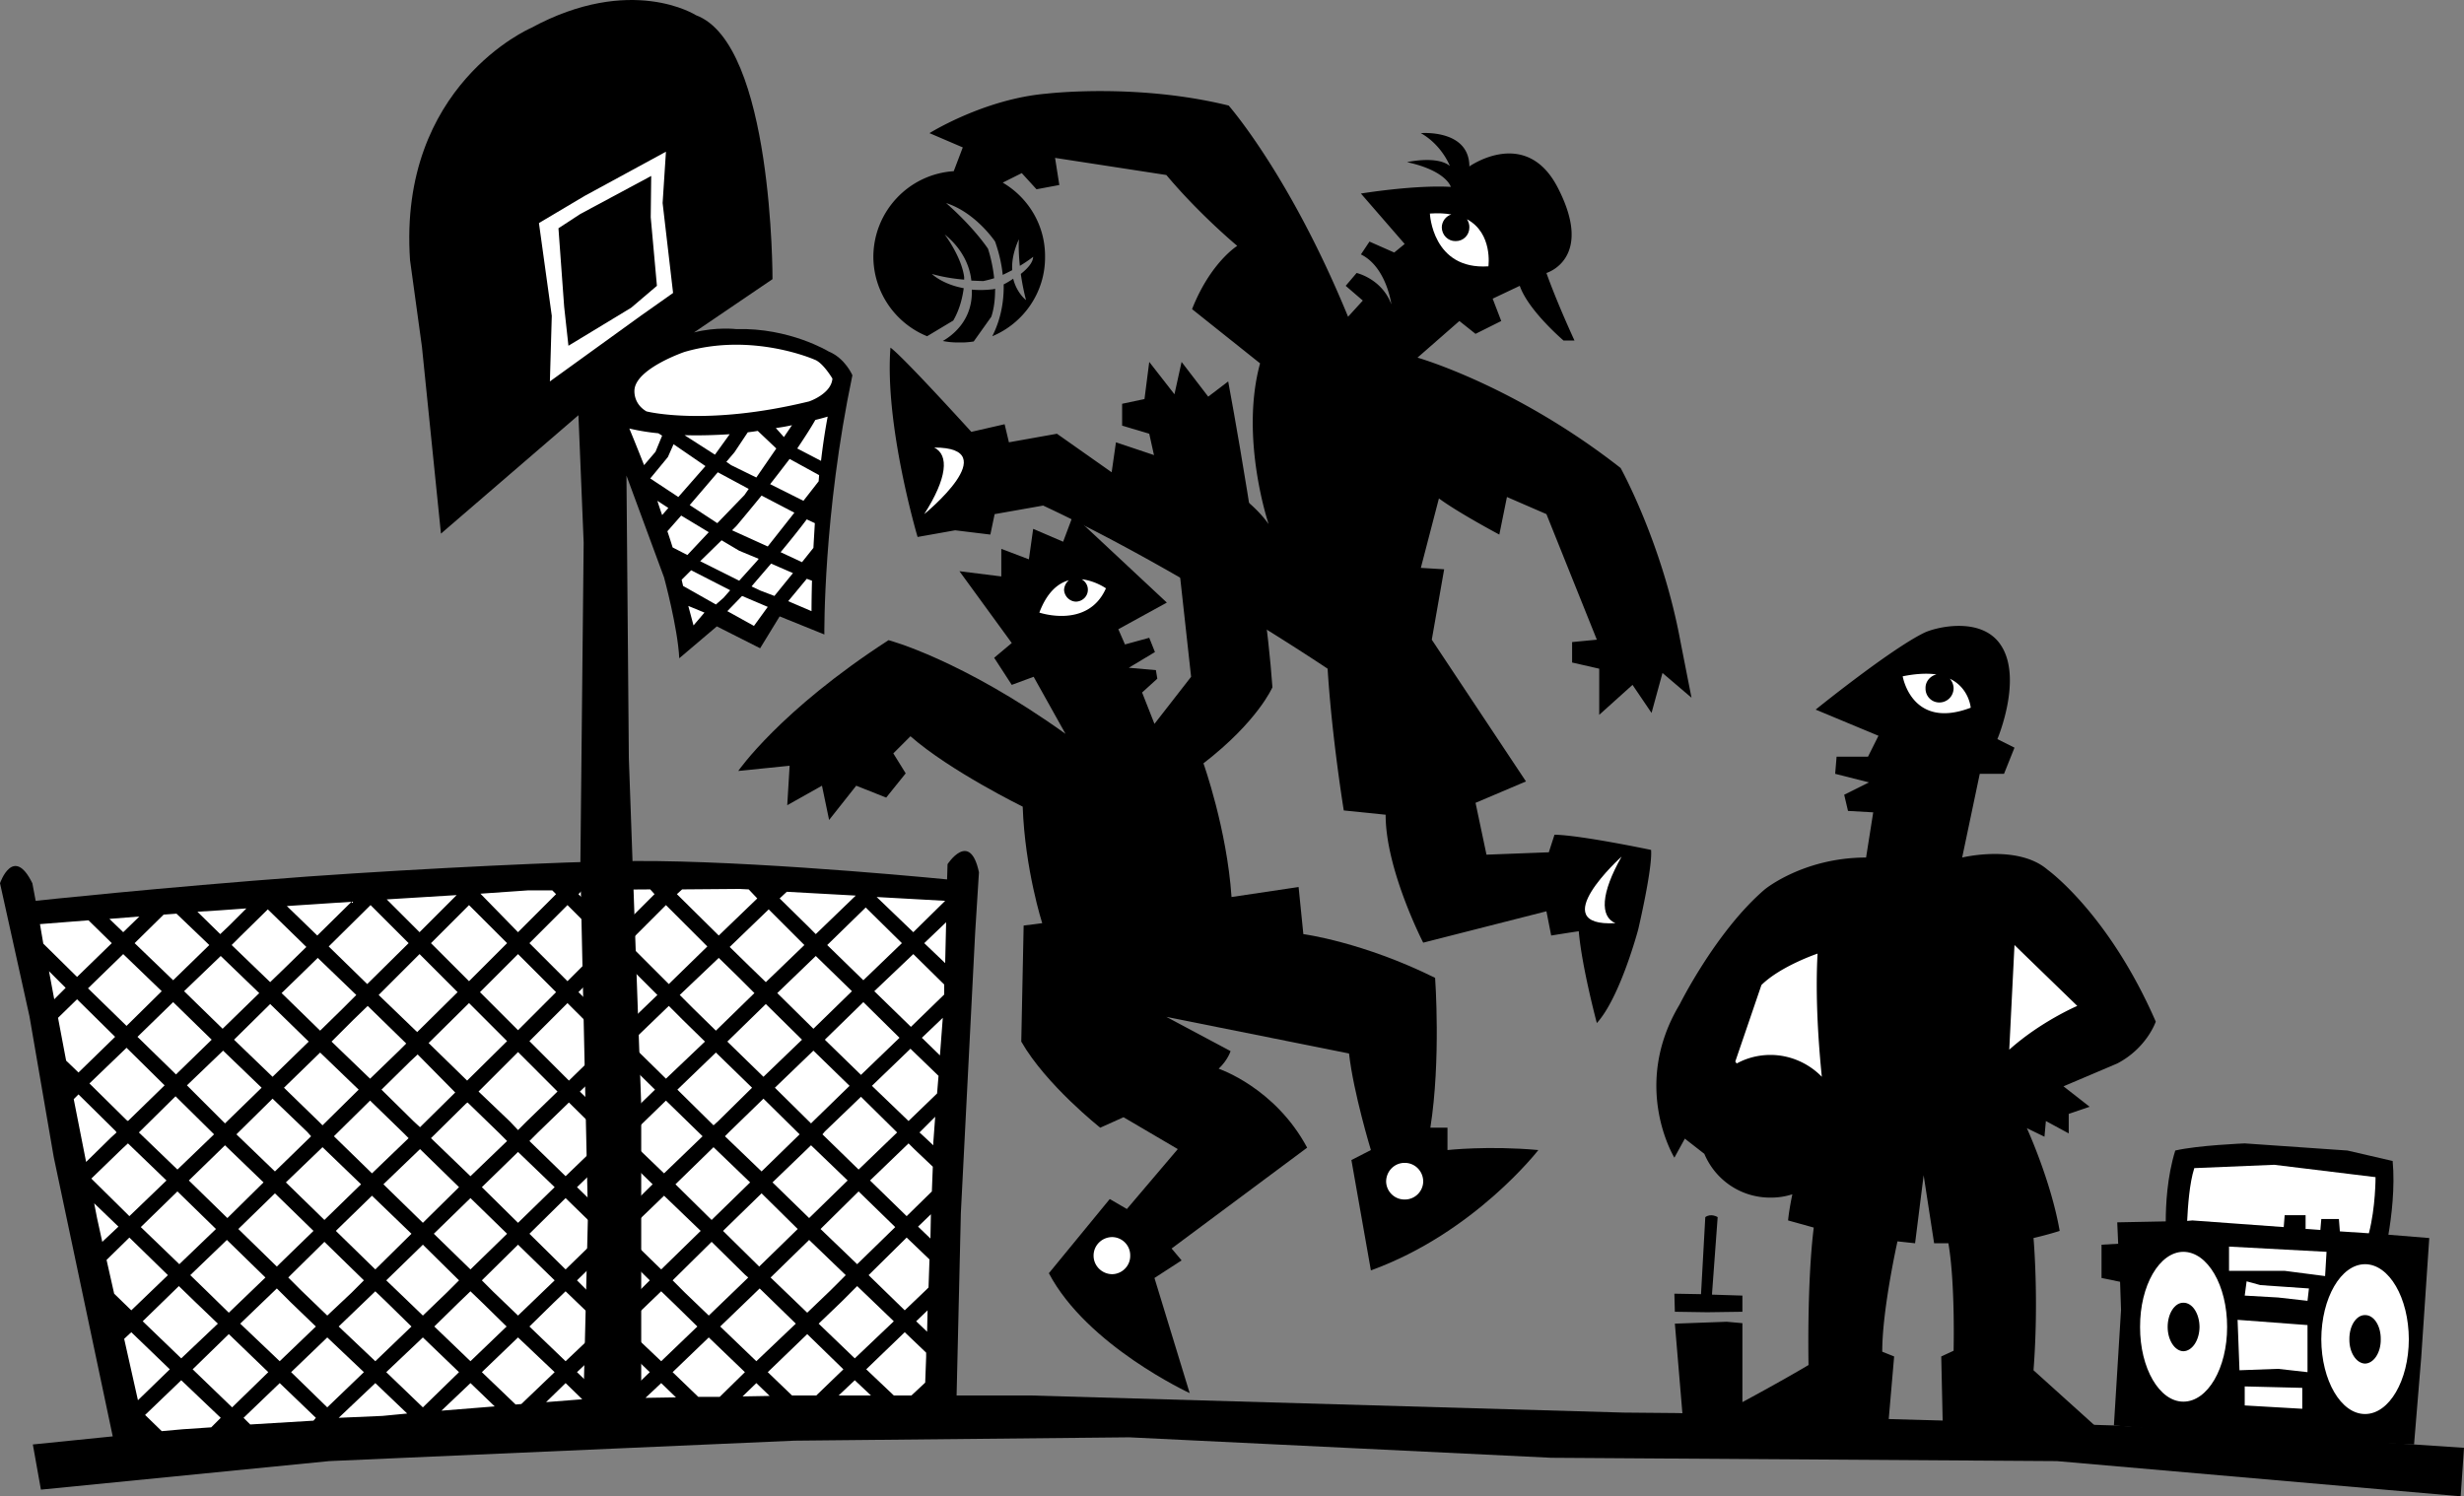 <svg xmlns="http://www.w3.org/2000/svg" width="518" height="314.594"><rect width="100%" height="100%" fill="#808080" stroke="none"/><path d="m444.402 299.692 63.098 4 10.5.703-.7 10.199-84.898-7.402-106.3-.7-88.7-4.3-70.402.703-97.8 4.297-60.598 6-1.7-9.5 16.797-1.7-12.398-58.699-5.102-29.601-6.199-28s2.797-8.141 6.8 0l.7 3.703s26.066-2.805 57.102-5.102c25.441-1.808 55.73-3.18 64.8-3.2 21.813-.608 60.391 2.884 69.7 3.802l.097-3.203s4.7-7.247 6.602 1.703L205 196.192l-3 58.8-.898 38.403h15.5l124.699 3.597 11.3.102 91.801 2.598"/><path fill="#fff" d="m183.102 293.395-3.403-3.203-3.398 3.203zm6-75.203-7.602-7.5-8.098 7.902 7.598 7.398 8.102-7.8m-10-9.797-7.602-7.403-8.098 7.801 7.598 7.5 8.102-7.898m-10-9.703-1.903-1.899-5.597-5.601-8.2 7.902 4.297 4.2 3.301 3.198 8.102-7.8m4.8 0 7.598 7.402 8.102-7.8-7.602-7.5-8.098 7.898m14.7 39.402-7.602-7.5-7.598 7.3-.5.598 7.598 7.403 8.102-7.801m-10-9.801L171 220.895l-8.098 7.797 7.598 7.5.602-.598 7.5-7.3m-10-9.7-7.602-7.5-8.098 7.898 7.598 7.403 8.102-7.801m-10-9.801-3.2-3.2-4.3-4.198-8.2 7.797 2.899 2.902 4.699 4.598 8.102-7.899m-9.902-9.801-8.7-8.699-8 8 8.602 8.602 8.097-7.903m39.501 59-7.7-7.5-8 7.903 7.7 7.398 8-7.8m-10-9.801-7.7-7.399-8.098 7.8 7.7 7.5 8.097-7.901m-10.097-9.7-7.602-7.5-7.2 7-.898.903 7.7 7.398 8-7.8m-10-9.801-7.602-7.399-8.098 7.8 7.598 7.5 1-.901 7.102-7m-9.902-9.7-4.7-4.597-2.898-2.903-8.2 7.903 1.598 1.5 6 5.898 8.2-7.8m-10-9.801-8.598-8.598-8 8 8.5 8.398 8.097-7.8M127.3 198.293l-8-8-8 8 8 8 8-8m60.602 79.5-7.703-7.398-3.297 3.297-4.8 4.601 7.597 7.3 8.203-7.8m-10.102-9.699-7.698-7.402-8.102 7.902 7.7 7.398 4.902-4.699 3.199-3.2m-10.101-9.698-7.598-7.5-8.102 7.898 6.902 6.8.7.7 8.097-7.898m-9.999-9.801-7.7-7.402-8 7.8 7.602 7.5 8.097-7.898m-9.999-9.699-7.7-7.5-6.898 6.699-1.2 1.2 7.7 7.398 8.097-7.797m-9.999-9.801-6-5.902-1.598-1.5-8.2 7.8 7.7 7.5 1.199-1.199 6.898-6.7m-9.999-9.8-8.4-8.398-8 8 8.302 8.297 8.097-7.899m-10.797-10.699-8-8-8 8 8 8 8-8m-10.3-10.301-8-8-8 8 8 8 8-8M30 277.793l8.102 7.8 7.699-7.3L41 273.692l-3.398-3.297L30 277.793m10.5 10.102 8.3 8 7.602-7.403-8.3-8-7.602 7.403m-21.3-40.102 8 7.899 7.8-7.5-8.098-7.797-1.3 1.199-6.403 6.2m10.403 10.198 8.097 7.801 7.703-7.398-8.101-7.903-7.7 7.5M40 268.094l3.3 3.2 4.802 4.698 7.699-7.398-8.102-7.902L40 268.094m10.5 10.199 8.3 7.899 7.602-7.297-5.3-5.102-2.903-2.898-7.699 7.398m10.7 10.199 7.6 7.403 7.7-7.403-7.7-7.3-7.6 7.3m-42.4-60.699 7.802 7.7.3.199 7.7-7.5-8-7.899-7.801 7.5M29.2 238.094l8.1 7.8 7.7-7.402-.598-.597-7.5-7.403-7.703 7.602M39.7 248.192l8.1 7.902 7.602-7.5-8.101-7.8-7.602 7.398m10.403 10.203 8.097 7.898.703-.7 7-6.8-8.101-7.898-7.7 7.5m10.501 10.199 2.8 2.8 5.399 5.2 5.101-4.8 2.598-2.602-8.3-8.098-7 6.898-.598.602M71.2 278.895l7.702 7.297 7.598-7.297-5.2-5.102-2.398-2.3-2.703 2.6-5 4.802m10.001 9.597 7.702 7.403 7.598-7.403-7.598-7.3-7.703 7.3M18.5 207.793l8.102 7.899L34 208.395l-8.098-7.801-7.402 7.2m10.402 10.198L37 225.895l7.5-7.301-8.098-7.902-7.5 7.3m10.398 10.2 7.4 7.402.6.598 7.7-7.5-8.098-7.797-7.601 7.297m10.399 10.3 8.1 7.801 7.602-7.398-.8-.903-7.301-7-7.602 7.5m10.403 10.102 8.097 7.898 7.703-7.5-8.101-7.8-7.7 7.402m10.501 10.199 8.3 8.102 7.598-7.5-8.3-8-7.598 7.398M81.2 269.192l2.402 2.3 5.3 5.102L94 271.692l2.5-2.5-7.598-7.5-7.703 7.5m10.101 9.703 7.602 7.297 7.598-7.297-5.098-5-2.5-2.403-2.601 2.5-5 4.903m9.999 9.597 7.102 6.801 1.2-.101 7-6.7-7.7-7.3-7.601 7.3M38.7 208.395l8.1 7.898 7.7-7.5-8.098-7.8-7.703 7.402M49.2 218.594l8.1 7.8 7.602-7.402-8.101-7.898-7.602 7.5M59.7 228.692l7.202 7 .899.902 7.601-7.5-8.101-7.8-7.602 7.398M70.2 238.895l8 7.797 7.702-7.399-1.203-1.2-6.898-6.698-7.602 7.5m10.403 10.097 8.3 8.102 7.598-7.5-8.2-8-7.698 7.398M91.2 259.395l7.702 7.5 7.7-7.5-7.7-7.5-7.703 7.5m10.101 9.797 2.4 2.402 5.202 5 5.2-5 2.5-2.402-7.7-7.5-7.601 7.5m9.999 9.703 7.602 7.297 7.7-7.297-5.102-4.903-2.598-2.5-2.5 2.403-5.101 5m9.999 9.597 5.802 5.602 3.8-.102 5.7-5.5-7.602-7.3-7.7 7.3m-72.6-89.8 8.1 7.8 3.302-3.199 4.3-4.2-8.101-7.901-5.7 5.601-1.902 1.899M59.2 208.793l8.1 7.899 4.7-4.598 2.902-2.902-8.101-7.797-4.301 4.199-3.3 3.2m10.5 10.198 8.1 7.801 6.102-5.898 1.5-1.5-8.101-7.903-3 2.903-4.602 4.597M80.2 229.094l6.8 6.7 1.3 1.198 7.4-7.3-7.9-8-1.6 1.5-6 5.902m10.402 10.199 8.3 8 7.7-7.398-1.7-1.703-6.601-6.399-.301.2-7.398 7.3m10.698 10.301 7.602 7.5 7.7-7.5-7.7-7.402-7.601 7.402m9.999 9.801 7.602 7.5 7.7-7.5-7.7-7.5-7.601 7.5m9.999 9.797 2.5 2.5 5.2 4.902 5.3-5.102 2.302-2.3-7.602-7.5-7.7 7.5m10 9.703 7.7 7.297 7.602-7.297-4.903-4.801-2.699-2.602-2.398 2.301-5.301 5.102m10.101 9.597 5.399 5.2h4.5l5.3-5.2-7.601-7.3-7.598 7.3m-72.3-89.5 8.097 7.903 8.703-8.602-8-8-8.8 8.7m10.5 10.199 8.097 7.8 8.5-8.398-8-8-8.597 8.598m10.5 10.101 8.097 7.899 8.403-8.297-8-8-8.5 8.398m10.5 10.199 6.597 6.301 1.703 1.8 1.797-1.8 6.5-6.3-8.297-8.301-8.3 8.3m10.698 10.403 7.602 7.398 8.297-8-7.398-7.3-.2-.2-6.601 6.399-1.7 1.703m10 9.699 7.7 7.5 8.2-8.102-7.598-7.398-8.301 8m9.999 9.801 7.7 7.5 8.3-8.102-7.698-7.398-8.301 8m10.101 9.797 2.598 2.601 5 4.8 5.402-5.198 2.899-2.801-.7-.602-7-6.898-8.199 8.098m10 9.703 7.598 7.297 8.3-7.899-7.6-7.398-3 2.898-5.298 5.102m10 9.597 5.098 4.903h5.102l5.699-5.5-7.602-7.403-8.297 8m-135.3-7L29 294.395l6.7-6.5-8.098-7.801-1.5 1.398m-3.7-16.597L24 271.992l3.602 3.5 7.699-7.398-8.102-7.902-4.797 4.703M19.8 252.992l.602 3.102 1.098 5 3.402-3.2-5.101-4.902M15.5 231.094l2.602 13.2 5.199-5.102 1.199-1.098-.2-.3-7.8-7.7-1 1m-3.3-17.102 1.702 9 2.598 2.5 7.7-7.5-8-7.898-4 3.898m-1.9-9.8 1.102 5.902 2.399-2.402zm8.302-10.7-10.2.801.7 4.102 7.097 7 7.301-7.102-4.898-4.8m10.698-.801-6.3.5 2.902 2.8zm7.802-.598-2.7.2-6.101 6 8.101 7.8L44 198.692l-6.898-6.598m14.698-1.102-5.6.403-4.7.297 4.8 4.703 2-1.903 3.5-3.5m22.102-1.398-13.601.898 6.398 6.2zM96 188.192l-14.7.902 6.9 6.898zm20.102-1h-5l-10.102.703 7.902 8.097 8-8-.8-.8m20.598-.2-14.2.102-.898.898 8 8 8-8-.903-1m18.703-.097-12 .097-1.101 1 8.8 8.7 8.098-7.797-1.797-1.903-2-.097m24.5 1.398-14.5-.8-1.5 1.402 5.7 5.597 1.898 1.903 8.402-8.102m18.798 1.102-14.4-.801 7.7 7.398Zm0 13.097.202-8.597-4.601 4.398zm-.2 6.602v-2.102l-6.5-6.398-8.2 7.8 7.7 7.5 7-6.8m-.898 12.801.597-7.903-4.398 4.2zm-.602 8 .3-3.703-5.898-5.7-8.101 7.801 7.699 7.399.2-.2 5.8-5.597m-.8 10.898v-.5l.402-5.5-3.301 3.3 1.199 1.099 1.7 1.601m-.298 9.699.2-5.199-3.903-3.7-1.199-1.198-8.098 7.797 7.7 7.5 5.3-5.2m-.3 9.903.097-5.102-2.699 2.602zm-.402 10.297.202-5.899-4.8-4.601-8 7.902 7.597 7.398 4.5-4.3.5-.5m-.297 9.3.098-4.5-2.398 2.301zm-.402 10.7.2-5.399v-.898l-4.5-4.301-8.098 7.8 5.8 5.5h3.7l2.898-2.702m-150.098 9.402 2-2-8.3-7.902-7.602 7.3 3.5 3.403 4.5-.403 5.902-.398m21.5-1.402.5-.598-7.601-7.3-7.602 7.3 1.403 1.398 13.3-.8m19.7-1.5-6.7-6.399-7.703 7.3 9.203-.401 5.2-.5m18.398-1.5-5.098-4.899-6.101 5.8zm18.402-1.5-3.5-3.399-4.101 4zm19.7-.399-3.102-3-3.3 3.102zm19.698-.301-2.8-2.699-2.898 2.8zm0 0"/><path d="m92.7 112.192-4-39.297-2.5-18.203c-2.524-36.774 25.402-48.797 25.402-48.797C132.688-5.547 146.3 3.192 146.3 3.192c16.258 6.023 16.101 55.5 16.101 55.5l-16.5 11.203c4.657-1.203 8.899-.703 8.899-.703 11.16-.325 19.398 4.703 19.398 4.703 3.48 1.422 5 5 5 5-6.176 29.347-5.898 54.5-5.898 54.5l-9.399-3.801-4.101 6.7-9.102-4.602-7.898 6.703c-.32-6.457-3.2-17-3.2-17l-7.9-21.403.5 59.403 2.602 72.898v64.102l-12.2.398 1-41.2-1.601-73 .7-68.5-1.098-26.8L92.7 112.192"/><path fill="#fff" d="M132.3 90.094s1.302 3.117 3.102 7.7l2.399-2.802 1.398-3.398-.797-.5a46.16 46.16 0 0 1-6.101-1m11.601 1.398 6.399 4.102 3.101-4.3c-3.047.19-6.23.296-9.5.198m13.298-.597-2.798 4.199-1.703 2 1 .7 5.301 2.6 4.2-6.1-3.9-3.7c-.679.121-1.382.21-2.1.3m5.902-.902 1.699 1.903 1.699-2.5a38.465 38.465 0 0 1-3.398.597m8.3-1.699c-.976 1.727-2.32 3.79-3.8 6l5 2.602c.359-3.149.828-6.278 1.398-9.301 0 0-.965.297-2.598.7m.798 11.601-6.2-3.403c-1.36 1.778-2.75 3.598-4.098 5.301l7 3.5 3.2-4.101.097-1.297m-.899 10.097-1.698-.8c-1.711 2.277-3.684 4.718-5.5 6.902l4.5 2.098 2.398-3c.09-1.618.195-3.348.3-5.2m-.6 12.102-1.098-.402-3.903 4.703 4.903 2.097s-.004-2.468.097-6.398m-27.097 1.098 6.898 3.902 1.602-1.402 1.398-1.598-8.2-4.2-2 2 .302 1.298m-2.2-8.098 3.098 1.598 4.5-4.797-5.8-3.5-2.9 3.297c.395 1.144.755 2.285 1.102 3.402m-2.202-6.801 1.3-1.5-2.3-1.5c.3.996.644 1.98 1 3m22.202 19.301-5.402-2.3-3.098 3.198 5.598 3.102 2.902-4m1.398-2.301 3.9-4.8-4.598-2c-1.883 2.206-3.403 3.945-4.102 4.8l1.902.899 2.899 1.101m-21.199-31.898-1.2 2.699-3.703 4.5 5.903 3.898 5.699-6.5-6.7-4.597m18.501 10.797a618.842 618.842 0 0 1-5.301 6.402l-.899.898 7.5 3.403 5.598-7.102-6.898-3.601m-8.402 9.402-4.5 4.398 3.402 1.7 4.8 2.402 3.7-4.102.398-.5-4.098-1.699-3.703-2.2m-.899-3.601 5.7-5.898.902-1.3-6.5-3.5-5.902 6.898 5.8 3.8m-6.1 17.403 1.1 4.097 2.302-2.699zm-11.298-45.602s-.484 2.934 2.5 4.7c0 0 12.457 3.21 34.2-2.098 0 0 4.652-1.567 4.898-4.801 0 0-2.004-3.395-3.8-4 0 0-13.052-5.777-27.298-1.602 0 0-9.925 3.383-10.5 7.801M113.3 46.895l9.602-5.703L140 31.895l-.7 10.797 2.2 18.902-6.8 4.8-19.098 13.798.398-13.797-2.7-19.5"/><path d="m117.402 47.992 1.2 16.5.898 8.2 13.2-8 5.402-4.598-1.301-14.402.101-8.7-14.902 8-4.598 3m236.398 250.5-1.698-20.199 10.898-.398 3.3.297v16.601s8.188-4.402 13.9-7.8c0 0-.36-17.208 1.1-28.9l-5.398-1.5s.164-2.023.899-5.5a14.5 14.5 0 0 1-4.602.7c-6.285.024-11.629-3.781-13.898-9.2l-4.102-3.198-2.199 4s-9.215-15.012 1.102-32.203c0 0 7.656-15.418 17.898-24.2 0 0 8.098-6.687 21.3-6.699l1.5-9.5-5.3-.3-.8-3.4 5.202-2.6-7.101-1.801.3-3.598h6.598l2.203-4.402-13.203-5.5s15.531-12.551 22.703-16.098c2.207-1.145 12.059-3.7 16.2 2.5 4.718 7.012-.7 19.8-.7 19.8l3.598 1.798-2.2 5.5h-5.1l-3.7 17.601s11.71-2.86 18 2.602c0 0 12.793 9.175 22.7 31.898 0 0-1.848 5.531-8.098 8.8l-11.301 4.802 5.5 4.297-4.399 1.5v4.101l-4.8-2.601-.301 3.3-3.7-1.8s5.055 11.011 6.899 21.601c0 0-2.117.711-5.5 1.5 0 0 1.156 12.828 0 27.8l14.3 12.9-21.6-1.598-11.798-.602-.3-13.601 2.597-1.2s.36-14.207-1.097-22.597h-3l-2.2-14.301-1.8 14.3-3.7-.402s-3.222 14.356-3.203 23.2l2.5 1L397 299.094l-8 .5-21-1.102c-8.2 2.004-14.2 0-14.2 0"/><path d="m352.102 275.793-.102-3.8 5.602.1.898-16.198c1.215-.88 2.602 0 2.602 0l-1.2 16.297 6.399.203v3.398l-7.399.102-6.8-.102"/><path fill="#fff" d="M400 142.192s1.887 11.34 14.3 6.601c0 0-.323-4.148-4.398-6.101a3.1 3.1 0 0 1 .797 2c-.011 1.68-1.34 3.007-3 3-1.613.008-2.941-1.32-2.898-3-.043-1.38.957-2.57 2.3-2.899-1.851-.258-4.163-.195-7.101.399m23.5 56.5-1.098 22c6.625-5.93 14.297-9.2 14.297-9.2l-13.199-12.8M383 226.395c-.613-5.95-1.43-16.434-.898-25.903 0 0-7.727 2.602-11.801 6.602l-5.5 16.098.3.402c2.126-1.16 4.512-1.79 7.098-1.8 4.211.01 8.055 1.784 10.801 4.6"/><path d="m444.402 299.692 1.5-24.297-.203-5.903-3.898-.8v-7l3.5-.2-.2-4.5 10.2-.199c.008-3.379.261-9.297 2-14.898 4.703-1.102 14.601-1.5 14.601-1.5l21.598 1.5 9.5 2.199c.523 5.535-.254 11.828-.898 15.5l8.597.7L509 285.491l-1.5 18.2-31.8-1.2-31.298-2.8"/><path fill="#fff" d="m459.8 256.692 1.102-.098 19.2 1.398.199-2.5h4.398v2.903h.403l2.699.199.199-2.3h3.7l.202 2.6 6.098.4c1.43-5.466 1.402-11.802 1.402-11.802l-21.3-2.597-16.801.699c-1.024 3.16-1.356 8.105-1.5 11.098m8.801 5.402v5.098H480.3l8.5 1.101.3-5.101-20.5-1.098m3.7 7.301-.398 3 7 .398 6.2.7.3-2.598-10.203-.703-2.898-.797m-1.899 8.097.399 10.602 8.101-.3 6.2.698v-9.898l-14.7-1.102m1.5 14v4l12.098.7v-4.399l-12.098-.3m-22-12.501c-.035 8.664 4.075 15.711 9.098 15.7 5.105.011 9.21-7.036 9.2-15.7.01-8.73-4.095-15.78-9.2-15.8-5.023.02-9.133 7.07-9.098 15.8M488 281.594c.035 8.656 4.14 15.707 9.2 15.7 5.07.007 9.175-7.044 9.202-15.7-.027-8.738-4.132-15.79-9.203-15.8-5.058.01-9.164 7.062-9.199 15.8"/><path d="M493.902 281.594c-.03-2.856 1.461-5.137 3.297-5.102 1.848-.035 3.34 2.246 3.301 5.102.04 2.77-1.453 5.05-3.3 5.098-1.837-.047-3.329-2.329-3.298-5.098m-38.202-2.602c.003-2.847 1.5-5.129 3.3-5.097 1.883-.032 3.375 2.25 3.402 5.097-.027 2.778-1.52 5.059-3.402 5.102-1.8-.043-3.297-2.324-3.3-5.102m-210.4-152.3-10.198 5.601 1.398 3.2 5.102-1.4 1.199 3-5.5 3.302 5.699.5.3 1.797-3.198 2.902 2.597 6.598 7.703-9.899-2.5-22.7-6.3-28.401-5.7-1.7v-4.597l4.7-1 1-7.801 5.3 6.8 1.5-6.8 5.598 7.3 4.2-3.202s7.632 40.652 9.3 64.3c0 0-3.043 7.153-14.5 16 0 0 4.93 13.785 5.902 28.102L273 186.492l1 9.903s12.477 1.644 27.7 9.199c0 0 1.257 17.277-1 31.5h3.6v4.7s8.575-.954 19.102 0c0 0-13.484 17.444-35.203 25.3l-4.097-23.2 4.097-2.1s-3.668-12.048-4.597-20.302l-38.403-7.699 13.5 7.2s-.566 1.878-2.5 3.699c0 0 11.832 3.953 18.602 16.601l-28.5 21.2 2.101 2.5-5.703 3.699 7.403 24.203s-21.586-9.97-29.602-25.203l12.8-15.598 3.602 2.098 10.7-12.598-11.403-6.7-4.898 2.2s-11.395-9-16.602-18.102l.5-24.398 3.903-.5s-3.633-11.297-4.102-24.5c0 0-15.246-7.477-23.598-14.8l-3.601 3.6 2.601 4.2-4.101 5.098-6.301-2.5-5.7 7.203-1.5-7.203-7.3 4.101.5-8.3-10.8 1.1s8.718-12.702 31.6-27.5c0 0 15.34 4.017 37.2 19.7l-6.7-12-4.6 1.7-3.7-5.7 3.7-3.101-11-15.098 8.8 1.098v-5.797l5.8 2.199.9-6.402 6.3 2.703 2.102-5.602 19.699 18.399"/><path fill="#fff" d="M229.902 263.992c-.004 2.133 1.73 3.868 3.899 3.903 2.11-.035 3.84-1.77 3.8-3.903.04-2.144-1.69-3.879-3.8-3.898-2.168.02-3.903 1.754-3.899 3.898m61.5-15.597c.032 2.093 1.762 3.824 3.899 3.797a3.856 3.856 0 0 0 3.898-3.797c-.023-2.184-1.758-3.918-3.898-3.903-2.137-.015-3.867 1.72-3.899 3.903M218.5 128.793s10.203 3.492 14-5.101c0 0-2.242-1.59-5.098-1.899.797.461 1.301 1.266 1.297 2.2.004 1.359-1.105 2.464-2.5 2.5-1.34-.036-2.449-1.141-2.5-2.5a2.84 2.84 0 0 1 1-2c-2.277.644-4.574 2.495-6.199 6.8"/><path d="M305 39.293s-.871-3.383-9.2-5.2c0 0 6.262-1.437 9 .802 0 0-1.644-4.375-6.1-6.903 0 0 10.16-.886 10.202 7 0 0 11.813-8.398 18.5 4.301 7.895 15.113-2.3 18.102-2.3 18.102s1.843 5.363 5.898 14.199h-2.3s-7.419-6.313-9.2-11.5l-5.7 2.7 1.802 4.698-5.403 2.7-3.398-2.7-8.801 7.7s20.477 5.804 42.7 23.203c0 0 8.792 15.828 12.6 36.597l2.302 11.7-6.102-5.2-2.3 8.403-4-5.903-7 6.301v-9.7l-5.7-1.3v-4.3l5.2-.5-10.598-26.4-8.301-3.6-1.602 7.902s-8.644-4.598-12.699-7.602l-3.8 14.602 4.902.297-2.602 14.8 19.8 29.801-10.6 4.5 2.3 10.899 13.102-.5 1.199-3.7c5.578.106 20.3 3.2 20.3 3.2.336 3.824-2.699 16.703-2.699 16.703s-3.804 14.343-8.703 19.699c0 0-3.176-11.867-3.797-19.3-1.074.136-5.8.898-5.8.898l-1-5.098-25.903 6.598s-7.926-15.375-7.898-26.899l-8.801-.898s-2.504-15.332-3.398-29.801c0 0-31.223-20.969-59.801-34.3l-10.2 1.8-.902 4.3-7.398-.902-7.899 1.403s-6.972-23.47-5.703-39.801c2.54 1.762 17 17.7 17 17.7l7-1.602.903 3.8 10.097-1.8 11.5 8.101.903-6.3 14.898 5s11.54 4.269 17.2 12.199c0 0-6.11-18.051-1.798-33.797l-14.3-11.403c3.875-9.832 9.5-13.3 9.5-13.3s-7.864-6.512-14.903-14.899l-23.398-3.601.898 5.703-4.797.898-3.101-3.398-4 2c5.367 3.144 8.949 8.945 8.898 15.597.051 7.532-4.578 13.993-11.097 16.7 1.128-2.215 2.492-5.88 2.398-10.899a15.775 15.775 0 0 0 2-1.2c.766 3.056 2.7 4.5 2.7 4.5a49.051 49.051 0 0 1-1.098-5.5c1.398-1.12 2.543-2.358 2.597-3.6 0 0-1.113.89-2.797 1.902-.37-3.434-.203-5.602-.203-5.602-1.156 2.563-1.515 4.738-1.398 6.5-.653.348-1.313.672-2 1-.215-2.156-.723-4.492-1.602-7 0 0-4.02-6.07-10.297-8.101 6.028 5.32 8.797 9.601 8.797 9.601s.93 2.649 1.301 6.2c-.77.245-1.555.452-2.3.6 0 0-1.016-.026-2.5-.1-.16-1.602-.923-5.915-5.598-9.7 0 0 3.57 4.73 4.097 9 0 0-.015.207 0 .5-2.02-.16-4.504-.535-6.797-1.2 0 0 2.168 2.165 6.7 3-.243 1.81-.79 4.364-2.2 6.802l-5.5 3.297c-6.625-2.7-11.257-9.168-11.3-16.7.043-9.57 7.472-17.394 16.898-18l1.902-5-7-3s11.485-7.187 24.598-8.3c0 0 18.922-2.27 38.3 2.5 0 0 12.895 14.636 25.102 44.402l3.098-3.402-3.598-3.098 2.297-2.7s5.301 1.2 7.301 6.598c0 0-1.02-7.859-6.398-10.5l1.8-2.699 5.2 2.3 2.199-1.8-9.2-10.601S297.224 38.86 305 39.293"/><path fill="#fff" d="M339.602 194.094c-15.137.836 1.3-14 1.3-14-4.402 7.785-4.547 12.613-1.3 14m-143.2-100c15.137-.02-2.101 14-2.101 14 4.851-7.613 5.246-12.426 2.101-14"/><path d="M206.402 36.594v-2.5l-4.902 1.8h.2c1.636.032 3.222.25 4.702.7"/><path fill="#fff" d="M300.602 44.895s.5 11.894 12.3 11.097c0 0 .977-6.949-4.5-9.898.313.508.516 1.098.5 1.7.016 1.632-1.28 2.929-2.902 2.898-1.578.03-2.879-1.266-2.898-2.899.02-1.258.863-2.351 2-2.7-1.254-.245-2.754-.308-4.5-.198"/><path d="M204.7 71.793c-1.009.156-1.997.238-3 .2a15.66 15.66 0 0 1-3.5-.301c2.241-1.286 6.35-4.547 6.1-10.797 1.368.117 2.915.12 4.602-.102l.297-.101c.008 1.945-.168 3.988-.797 5.902l-3.703 5.2"/></svg>
